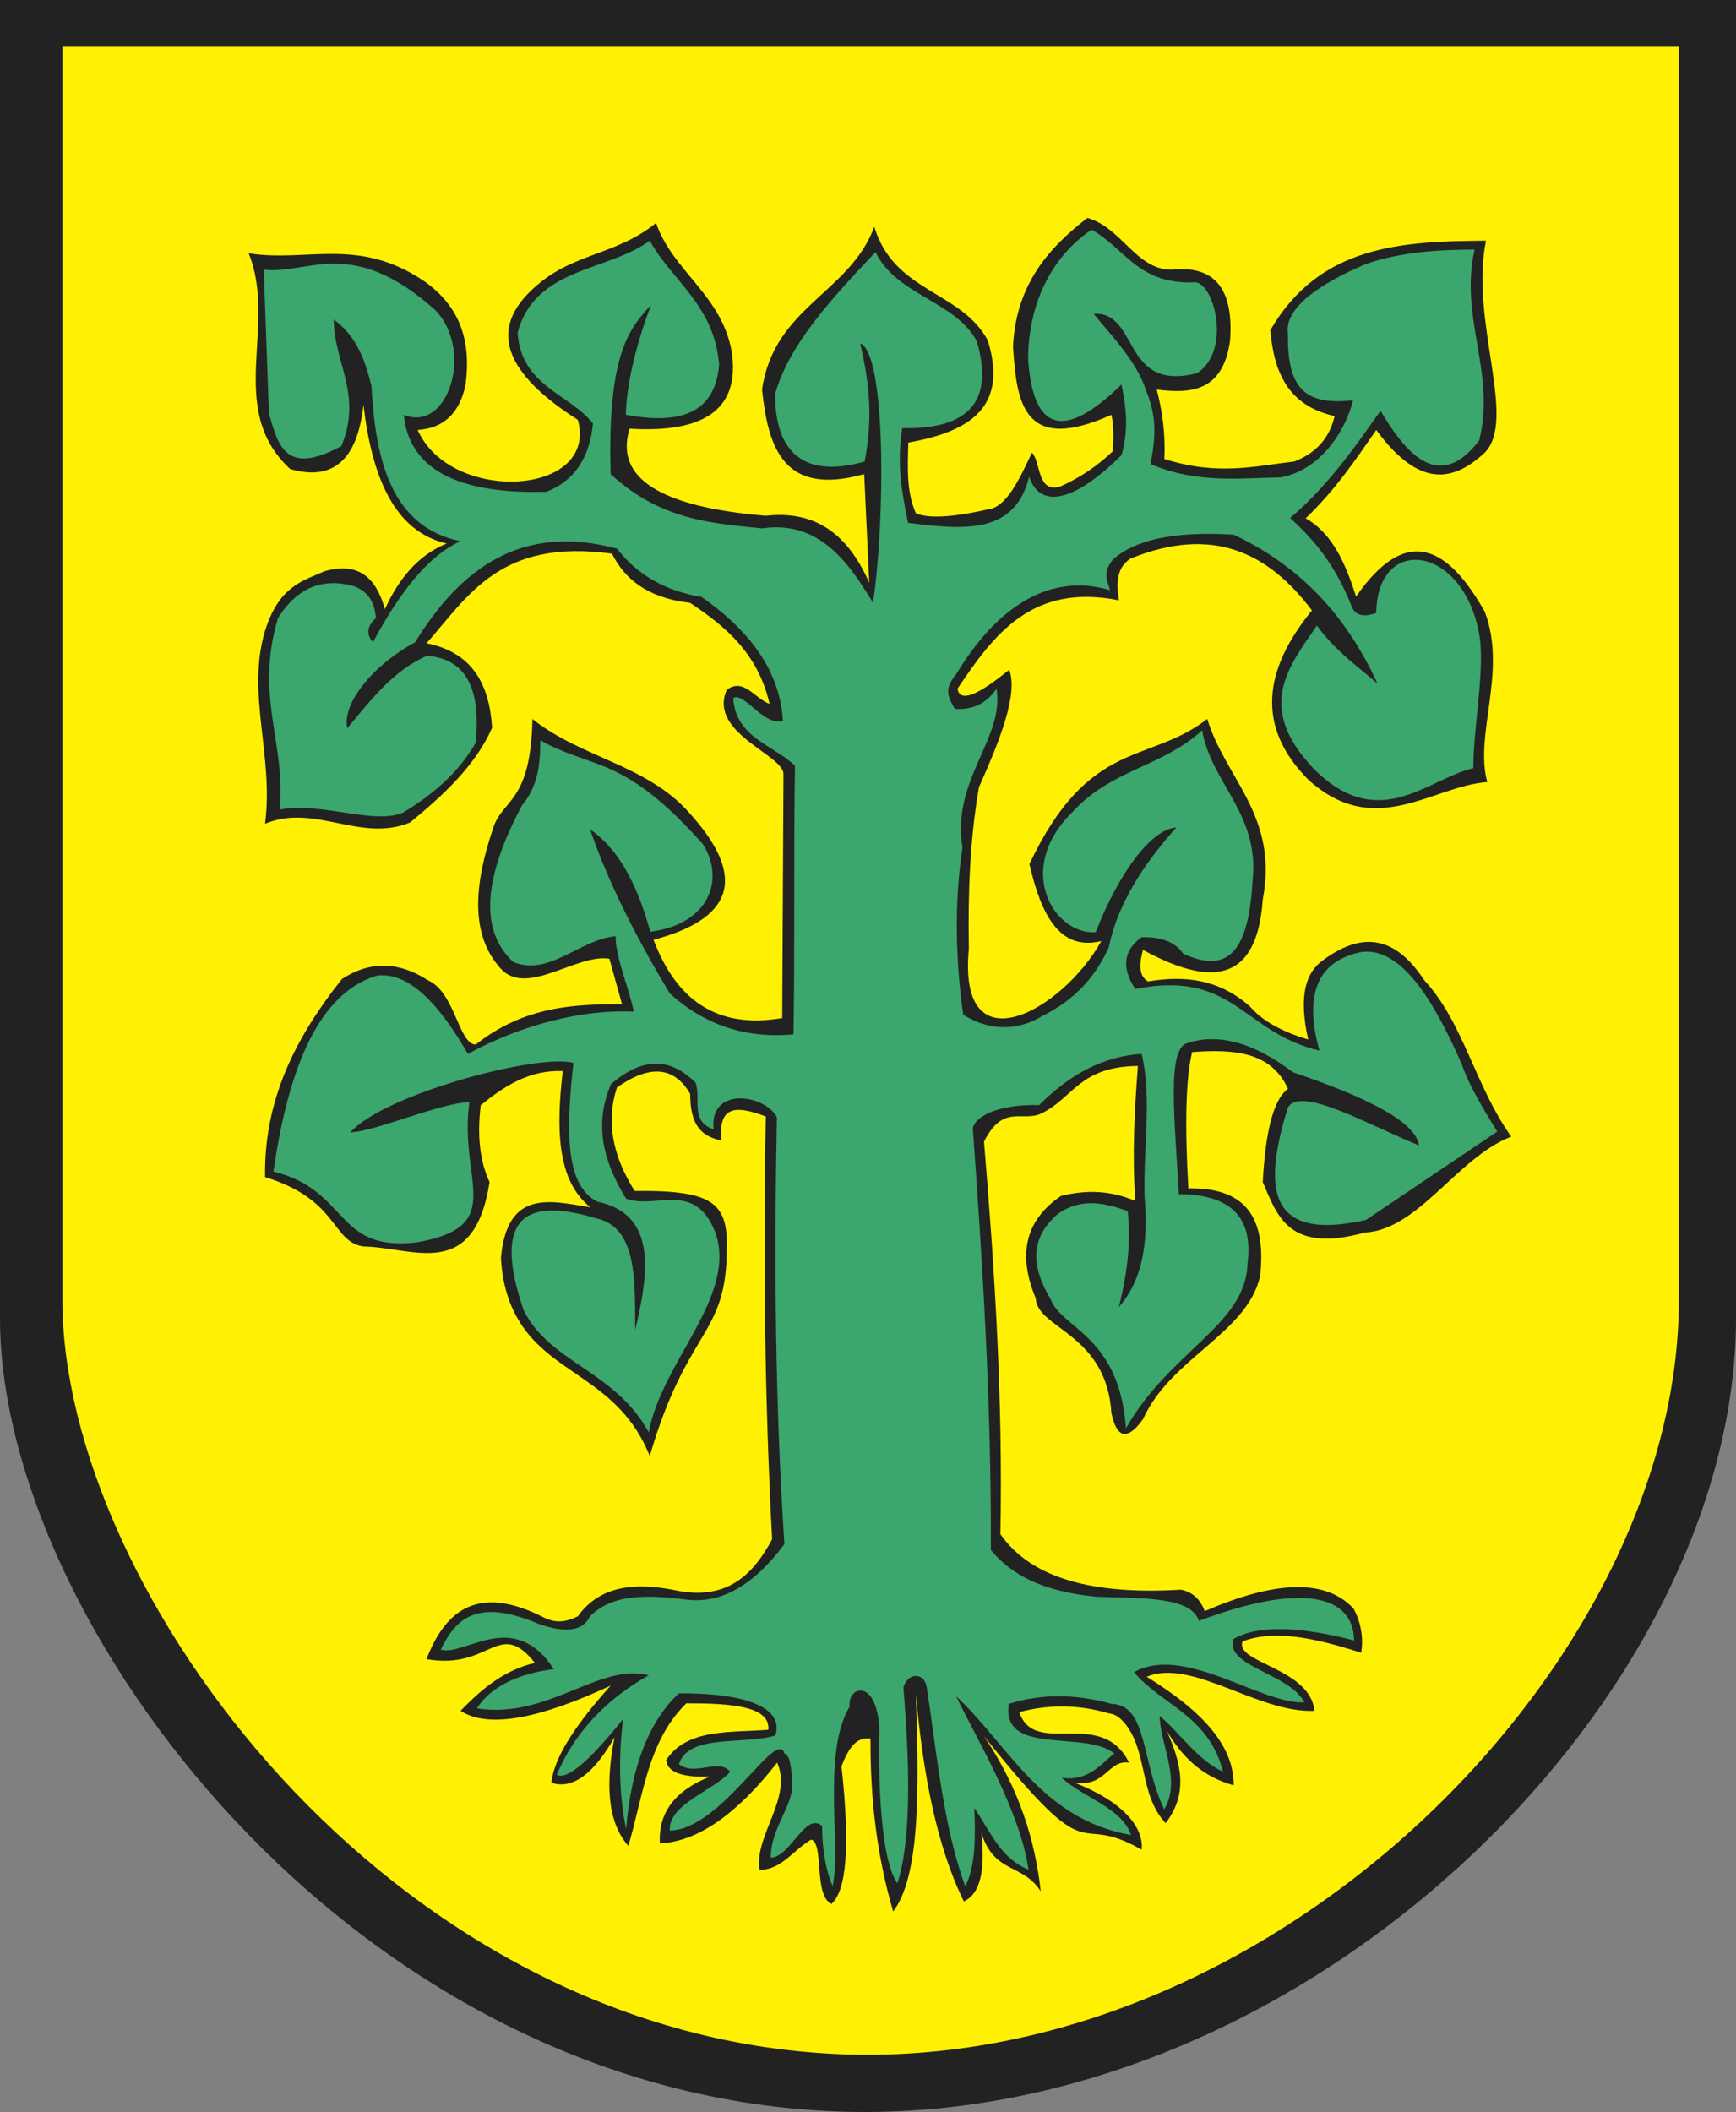 <?xml version="1.0" encoding="ISO-8859-1" standalone="yes"?>
<svg width="519.531" height="631.747">
  <rect width="100%" height="100%" fill="#808080" stroke="none"/>
  <defs> 
    <marker id="ArrowEnd" viewBox="0 0 10 10" refX="0" refY="5" 
     markerUnits="strokeWidth" 
     markerWidth="4" 
     markerHeight="3" 
     orient="auto"> 
        <path d="M 0 0 L 10 5 L 0 10 z" /> 
    </marker>
    <marker id="ArrowStart" viewBox="0 0 10 10" refX="10" refY="5" 
     markerUnits="strokeWidth" 
     markerWidth="4" 
     markerHeight="3" 
     orient="auto"> 
        <path d="M 10 0 L 0 5 L 10 10 z" /> 
    </marker> </defs>
<g>
<path style="stroke:none; fill-rule:evenodd; fill:#222222" d="M 0 0L 519.531 0L 519.531 394.296C 519.531 508.722 389.293 637.808 248.906 631.527C 104.477 625.066 0 484.992 0 394.296L 0 0"/>
<path style="stroke:none; fill-rule:evenodd; fill:#3ba66d" d="M 78.938 80.675C 92.215 82.218 105.117 70.308 130.274 92.753C 141.863 104.699 134.203 129.578 120.84 124.082C 122.426 140.175 136.645 147.851 163.496 147.105C 171.758 143.921 176.414 137.124 177.461 126.722C 170.543 117.789 155.953 115.624 154.899 99.472C 160.262 79.789 181.867 81.3 194.449 71.992C 201.367 84.32 213.703 91.242 215.211 108.984C 214.024 124.167 202.906 126.945 187.277 124.082C 187.527 113.89 190.949 101.441 194.824 91.25C 188.5 98.152 181.711 105.468 182.746 141.824C 197.844 155.667 212.945 156.48 228.043 158.054C 244.399 155.667 253.356 167.015 261.262 180.324C 264.961 155.316 265.184 105.675 257.422 102.71C 260.578 116.14 261.027 125.964 258.774 138.046C 240.82 143.179 231.883 135.539 231.973 117.82C 236.121 103.226 248.238 89.98 262.016 75.386C 268.219 88.378 286.156 90.093 292.36 102.187C 298.192 122.374 287.133 128.406 270.016 128.074C 268.34 138.867 269.82 146.804 271.746 156.394C 288.789 158.558 303.731 159.82 307.992 142.585C 311.035 151.718 320.547 151.078 335.621 136.16C 337.883 128.359 336.977 121.617 335.621 115.023C 318.492 131.75 309.18 129.234 307.688 107.476C 307.711 90.937 314.652 76.8 326.707 68.679C 337.074 74.687 340.68 85.207 357.817 84.449C 363.527 85.085 368.492 104.972 358.266 111.624C 335.621 117.437 340.945 93.031 327.324 93.886C 332.551 100.359 340.188 108.035 343.012 116.91C 346.297 124.757 345.824 131.167 344.301 138.804C 358.371 144.785 371.488 142.933 383.18 142.808C 395.086 140.679 402.633 129.078 404.914 119.73C 390.754 121.324 385.164 116.378 385.442 99.925C 384.188 91.874 395.61 84.582 408.844 78.945C 419.664 75.253 430.484 74.722 441.305 74.636C 436.656 95.292 447.774 111.496 442.664 131.773C 430.945 147.007 421.258 136.527 413.149 122.89C 408.465 129.214 399.227 143.812 386.117 154.957C 393.36 161.511 399.848 169.269 404.688 181.839C 405.875 184.144 408.266 184.648 411.86 183.347C 412.211 160.195 436.641 162.902 442.277 187.73C 444.981 198.285 440.926 216.062 440.926 229.777C 427.207 232.933 412.574 249.624 392.984 229.777C 375.645 211.339 385.688 199.421 394.113 187.121C 399.863 194.996 406.352 199.281 412.231 204.484C 401.836 181.742 386.813 168.25 369.199 159.941C 351.707 158.851 339.629 161.363 332.961 167.488C 329.824 171.468 331.496 173.847 332.207 176.546C 314.16 171.148 298.328 181.585 286.301 201.449C 283.422 205.124 282.645 207.144 285.777 212.027C 291.129 212.417 295.281 210.41 298.231 205.988C 300.695 220.937 284.672 233.183 288.039 253.55C 285.559 269.906 285.938 287.167 288.266 303.527C 296.539 308.714 305.117 308.187 312.192 303.753C 321.141 299.367 327.684 292.57 331.82 283.371C 334.953 268.113 344.852 255.562 352.047 247.519C 344.75 247.992 335.195 260.308 327.899 278.832C 315.543 279.707 303.418 260.167 320.875 242.98C 332.481 230.144 347.695 229.488 359.754 218.453C 362.531 234.347 377.035 243.48 374.852 263.437C 373.649 284.992 367.328 291.363 354.09 285.257C 351.742 281.82 347.59 280.183 341.633 280.351C 336.195 284.304 335.567 289.464 339.746 295.828C 369.332 289.953 371.793 308.843 394.86 314.25C 390.117 297.343 394.395 287.203 407.692 284.734C 418.984 283.5 428.625 298.054 437.512 318.476C 439.524 324.386 443.652 331.359 448.078 338.48C 434.992 347.285 421.906 356.093 408.82 364.902C 378.668 371.761 378.188 354.597 385.418 331.308C 389.274 324.703 409.461 336.46 424.676 342.628C 423.602 335.332 408.461 328.035 386.93 320.734C 375.16 311.828 364.59 308.933 355.223 312.054C 349.184 313.855 351.555 334.753 352.801 357.203C 369.117 357.253 375.063 364.828 373.34 378.109C 372.789 396.292 350.137 404.097 336.953 427.246C 335.02 399.503 317.742 397.476 314.453 388.679C 308.145 378.246 308.598 369.839 316.715 363.011C 323.633 358.234 330.555 359.792 337.477 362.257C 338.512 371.179 337.406 380.82 334.836 390.945C 342.141 382.703 343.656 371.148 342.543 358.093C 342.094 343.507 344.797 328.472 341.645 315.242C 330.106 315.992 320.106 321.406 310.973 330.578C 301.133 330.242 292.543 332.867 291.125 337.343C 293.836 375.371 296.684 417.191 296.535 463.648C 302.848 471.242 312.172 476.05 328.11 477.628C 342.09 478.078 356.527 477.628 358.781 484.843C 389.043 473.453 405.055 476.835 405.242 490.707C 390.207 486.8 376.977 485.746 369.156 490.257C 366.391 498.437 385.875 500.5 390.356 509.203C 377.574 509.953 354.418 491.761 339.383 500.183C 347.5 509.957 361.785 513.113 365.996 529.953C 358.402 526.496 353.141 518.374 347.051 513.265C 347.199 521.984 353.664 532.507 348.402 541.23C 341.363 526.453 343.496 510.042 332.617 509.656C 321.793 506.652 311.567 506.652 301.942 509.656C 299.492 525.46 324.766 517.335 333.516 524.542C 330.211 526.796 326 533.113 317.731 531.757C 324.043 537.621 335.774 540.777 338.481 548.898C 311.715 544.238 301.793 521.984 286.156 507.398C 292.375 520.324 305.246 541.527 307.809 559.273C 299.539 555.816 296.984 548.898 291.57 540.781C 291.871 548.148 292.168 558.07 288.867 564.234C 282.289 546.41 280.309 523.941 277.348 504.742C 276.649 500.195 271.77 500.175 270.375 504.695C 271.277 516.949 273.832 547.019 268.574 563.335C 262.824 555.406 262.899 526.007 263.164 516.874C 262.16 501.511 253.484 504.64 254.285 510.476C 245.965 524.222 251.785 551.996 249.184 564.242C 246.781 558.527 246.027 551.914 246.027 546.199C 241.067 541.839 236.555 555.519 230.692 555.671C 230.543 546.652 238.059 539.433 237.004 532.667C 236.856 527.558 236.102 524.851 234.75 524.55C 232.473 516.535 215.848 547.355 200.469 547.554C 199.867 539.738 213.699 535.527 218.512 529.964C 215.055 525.757 207.988 531.468 203.176 527.71C 206.031 518.539 222.422 522 232.043 519.14C 234.676 510.835 223.402 506.402 203.176 506.511C 194.457 514.554 188.891 528.234 187.391 547.109C 185.063 536.511 185.211 523.578 186.488 514.179C 176.266 526.96 169.649 532.523 166.641 530.867C 174.61 511.621 191.149 502.902 194.156 501.097C 179.121 497.339 164.086 514.328 142.731 511.019C 147.09 503.953 156.563 500.343 165.734 499.292C 153.707 480.8 138.82 495.687 131.902 493.429C 136.238 484.535 142.391 477.75 161.223 485.761C 169.34 488.617 174.453 487.863 176.559 483.507C 183.313 476.57 194.293 477.031 205.879 478.546C 216.102 479.597 225.727 474.035 234.746 461.859C 231.965 419.984 231.664 377.281 232.492 334.199C 228.887 327.281 212.195 324.878 213.547 337.804C 206.332 335.398 209.942 328.484 208.137 323.82C 201.297 317.128 193.328 315.324 182.879 324.269C 177.617 336.371 180.621 347.648 187.387 358.55C 196.254 361.855 207.832 352.988 214 368.472C 220.914 387.566 198.063 407.113 194.152 428.464C 184.078 409.972 164.531 407.714 156.715 391.929C 146.863 363.132 158.137 358.32 178.367 364.414C 190.711 367.101 190.02 382.832 190.094 397.792C 194.484 379.578 196.16 363.175 178.82 359.449C 168.867 354.675 169.481 337.218 171.606 317.949C 161.231 315.015 115.219 327.191 104.844 338.699C 112.059 338.55 131.906 329.828 140.481 329.679C 137.176 353.285 152.207 366.816 124.695 371.628C 100.035 374.484 104.699 356.144 81.844 350.429C 87.106 313.628 98.078 296.109 112.969 291.789C 122.664 290.812 131.535 300.582 140.031 315.242C 156.27 306.374 174.613 301.859 189.649 302.613C 188.598 296.601 184.086 286.074 184.238 280.058C 173.563 280.957 164.242 292.234 153.567 287.726C 142.969 277.839 145.223 261.527 156.27 240.816C 161.09 235.105 161.688 228.339 161.68 221.421C 177.465 230.292 186.488 225.628 210.399 252.546C 217.164 263.429 211.899 276.515 194.613 278.707C 189.953 261.714 183.637 252.996 176.57 248.035C 182.477 265.109 190.957 281.332 200.477 297.203C 211 306.675 223.328 310.734 237.465 309.382C 237.914 282.468 237.465 256.003 237.914 229.089C 231.75 222.925 220.172 220.82 219.422 208.792C 222.727 206.839 228.742 217.511 234.305 215.558C 233.254 199.019 222.426 187.289 209.949 178.57C 199.125 176.769 190.703 171.957 184.688 164.136C 156.418 156.539 138.074 169.621 124.242 192.105C 110.184 199.847 102.363 211.273 103.945 217.816C 110.445 210.039 117.738 200.339 127.852 196.164C 139.277 197.062 144.09 205.785 142.285 222.324C 137.102 231.269 129.43 237.734 120.633 243.074C 111.914 246.832 95.977 239.769 83.645 242.175C 85.746 222.781 76.129 208.343 83.195 184.886C 89.059 175.566 96.727 172.707 106.199 175.414C 109.207 176.757 111.918 178.707 112.512 184.886C 109.809 187.289 109.504 189.695 111.61 192.101C 119.277 177.816 127.695 166.539 137.77 161.878C 116.719 157.519 112.36 136.917 111.156 115.417C 109.203 107.601 106.797 100.683 99.883 95.57C 99.891 108.347 108.617 118.121 102.137 133.46C 86.016 142.078 83.324 134.238 80.484 123.539C 79.965 109.25 79.445 94.957 78.926 80.667"/>
<path style="stroke:none; fill-rule:evenodd; fill:#fff101" d="M 234.465 231.671C 234.84 225.886 211.817 219.343 217.481 206.382C 222.512 202.484 226.035 209.148 230.313 210.535C 226.809 195.417 217.113 187.371 206.531 180.335C 193.633 178.828 186.965 173.164 183.129 165.617C 149.613 161.031 140.258 178.191 127.641 192.417C 141.543 195.183 146.453 204.871 147.27 217.707C 142.25 229.035 132.809 237.718 122.734 246.015C 107.887 252.179 94.297 240.23 79.324 246.39C 81.965 226.007 73.664 207.511 79.324 188.636C 83.602 175.175 90.649 173.789 97.063 170.894C 107.633 167.874 112.664 173.156 115.18 182.218C 119.457 172.843 125.371 165.925 133.676 162.589C 118.008 158.945 111.34 142.835 108.762 121.066C 107 137.546 99.703 143.964 86.867 140.316C 67.336 122.351 83.219 97.363 74.414 75.765C 91.902 78.531 107.129 70.734 126.883 84.07C 138.395 92.121 140.91 102.945 139.336 115.023C 137.574 123.578 132.793 128.109 124.992 128.613C 134.867 150.828 179.16 148.433 172.934 125.593C 148.461 109.992 147.078 96.781 160.856 85.203C 171.926 75.64 184.512 76.269 196.34 66.707C 201.246 81.05 215.969 88.222 218.988 105.21C 221.629 123.046 209.93 129.527 188.414 128.234C 183.887 142.957 197.473 151.636 229.18 154.281C 245.16 152.457 254.219 161.007 260.133 174.285C 259.633 163.464 259.129 152.644 258.625 141.82C 234.539 148.546 229.902 134.054 228.051 116.531C 231.699 91.617 254.223 87.843 261.645 67.835C 267.645 87.593 287.477 86.828 295.617 101.808C 301.594 121.312 291.027 128.988 271.836 132.382C 271.633 139.75 271.231 147.179 274.098 153.519C 277.746 155.152 284.918 154.777 295.613 152.39C 301.277 151.781 305.176 143.089 308.824 135.406C 311.59 138.171 310.207 147.359 317.129 145.597C 322.914 143.082 328.199 139.558 332.981 135.031C 333.356 130.378 333.231 126.726 332.606 124.085C 306.117 135.964 304.242 120.281 303.164 103.703C 304.004 85.484 313.504 74.351 325.434 65.199C 335.75 68.089 340.027 80.8 350.723 80.675C 363.555 79.292 369.344 86.46 368.086 102.191C 365.844 117.078 356.524 117.816 346.192 116.535C 347.824 123.011 348.832 129.808 348.453 137.296C 364.633 142.378 375.445 139.41 387.332 138.05C 393.875 135.535 397.899 131.007 399.41 124.46C 385.215 121.292 381.254 111.035 380.16 98.792C 395.004 73.187 419.699 72.191 444.711 71.992C 439.805 96.023 454.145 125.343 444.336 135.41C 434.711 144.343 424.52 145.855 411.875 128.617C 405.977 137.093 399.656 146.562 390.738 155.039C 398.926 159.679 402.699 168.746 405.836 178.441C 420.934 156.73 433.266 163.402 444.34 182.968C 451.141 200.808 441.164 219.695 445.094 233.929C 428.645 235.089 411.465 251.386 391.492 233.175C 375.828 217.386 378.094 200.398 392.621 182.593C 379.789 165.542 363.18 156.984 338.266 167.117C 333.977 170.003 334.11 174.66 334.871 179.57C 308.762 174.374 297.422 189.847 286.555 205.992C 287.184 210.14 292.34 208.253 302.031 200.332C 304.695 207.609 299.402 221.082 292.973 235.437C 290.27 250.976 289.641 267.207 289.953 283.753C 286.469 320.027 318.098 302.222 329.59 281.492C 317.031 284.585 311.563 273.511 308.074 258.468C 325.938 220.675 343.809 228.644 361.301 215.058C 366.711 232.925 382.692 243.996 377.91 269.039C 376.152 294.46 361.934 294.964 342.051 284.136C 341.039 288.039 340.531 291.691 343.559 293.574C 354.754 291.687 364.949 292.945 374.133 301.121C 377.781 305.398 383.82 308.667 391.496 310.933C 388.477 297.343 390.992 290.675 396.024 287.152C 406.527 279.476 416.719 278.718 426.219 293.191C 437.984 305.867 441.379 324.675 452.266 340C 436.16 346.164 424.586 367.808 408.477 368.687C 385.578 374.949 382.317 363.757 377.902 353.589C 378.656 339.874 380.668 329.304 385.449 325.656C 380.309 314.429 368.977 313.812 356.762 314.71C 354.781 322.949 354.594 337.167 355.633 355.476C 374.129 355.097 378.785 365.789 377.149 381.523C 373.375 398.886 350.348 406.058 342.043 424.554C 337.391 430.972 334.242 430.339 332.606 422.667C 331.098 398.761 310.336 397.503 309.957 388.316C 304.422 375.105 306.938 364.914 317.508 357.742C 325.434 355.73 332.856 356.234 339.777 359.25C 338.766 345.789 339.524 332.324 340.531 318.859C 323.012 319.046 321.344 328.296 311.75 333.011C 305.996 335.839 300.238 329.992 294.481 341.503C 297.723 380.234 300.176 419.164 299.387 458.902C 308.82 472.46 327.82 477.05 353.367 475.511C 356.766 476.136 359.156 478.269 360.539 481.929C 381.172 472.996 396.524 471.992 405.082 481.175C 407.344 485.324 408.102 490.234 407.344 494.386C 393.754 489.984 381.422 487.339 371.86 490.992C 369.344 497.406 392.117 498.917 393.375 511.753C 376.516 512.507 356.633 495.902 343.172 501.562C 360.914 512.507 369.219 522.699 369.219 534.027C 359.719 531.449 353.68 525.41 349.211 517.796C 353.254 526.98 355.906 536.164 348.836 545.351C 342.336 538.269 343.086 529.449 339.707 520.804C 338.582 517.925 335.613 512.753 331.852 512.515C 322.918 509.874 313.984 509.75 305.051 512.14C 309.578 525.855 329.586 510.507 337.891 527.238C 331.477 526.359 331.098 534.535 321.66 533.277C 336.067 538.874 342.36 546.675 341.664 553.281C 320.527 541.203 328.453 561.96 294.481 519.308C 305.238 535.351 309.766 550.703 311.465 565.738C 306.059 557.308 297.625 560.582 293.727 548.374C 294.86 559.699 293.352 566.492 288.445 568.757C 280.266 552.085 276.242 530.57 274.102 506.851C 274.981 534.082 275.574 560.808 267.309 571.781C 262.371 555.078 260.422 537.777 260.516 520.066C 257.625 519.804 254.731 520.546 251.836 528.371C 254.57 553.316 253.125 565.71 248.817 569.515C 243.406 566.874 246.68 551.398 242.777 550.265C 237.469 553.281 233.957 559.324 227.301 559.324C 225.668 549.007 237.238 537.933 232.582 527.238C 220.379 542.839 208.676 550.894 197.477 551.394C 196.977 542.21 202.004 535.542 212.574 531.39C 204.145 531.765 199.742 530.132 199.363 526.484C 205.527 517.023 218.406 518.3 229.938 517.425C 230.598 510.363 218.887 509.488 205.402 509.5C 193.824 520.82 192.492 537.265 188.039 552.156C 181.559 544.734 181.309 533.156 183.891 519.691C 177.602 530.761 171.309 535.292 165.016 533.281C 165.828 525.292 172.875 515.226 182.754 504.214C 162.117 513.808 146.391 517.269 137.832 511.761C 144.5 504.781 151.422 499.367 160.102 497.417C 149.156 483.828 146.891 499.679 127.641 496.285C 133.363 481.437 143.176 474.136 161.992 483.453C 164.883 484.968 168.024 485.976 172.938 483.453C 179.606 474.144 190.426 473.136 203.137 475.906C 217.832 478.523 225.442 470.914 231.07 460.429C 228.887 419.316 228.352 377.101 229.184 333.968C 221.371 331.054 214.692 329.91 215.973 341.14C 207.777 339.644 206.652 333.726 206.535 327.175C 201.758 319 194.457 318.371 184.645 325.289C 181.375 335.101 183.137 345.421 189.926 356.242C 214.207 355.992 218.11 360.015 217.481 375.117C 216.977 399.777 205.527 397.64 194.453 435.515C 185.27 412.742 165.516 411.484 155.574 395.503C 152.18 390.093 150.293 383.679 149.914 376.253C 151.785 355.687 164.57 359.128 176.715 361.156C 166.563 353.121 166.449 337.511 168.41 320.386C 158.34 319.996 150.918 324.906 143.875 330.578C 142.742 339.761 143.625 347.437 146.516 353.605C 141.797 383.617 123.551 373.042 108.766 372.855C 99.078 371.347 101.469 358.89 79.324 352.093C 78.945 328.816 88.633 310.066 102.348 292.828C 110.902 287.292 119.457 287.671 128.016 293.203C 136.192 296.726 137.199 312.328 142.36 312.453C 156.984 300.878 172.149 300.374 186.149 300.374C 185.016 296.351 183.508 290.812 182.375 286.785C 172.688 285.152 157.715 298.234 149.91 289.804C 140.66 279.675 141.793 264.703 147.649 247.527C 150.414 238.972 158.844 240.23 159.348 215.066C 173.817 226.64 193.574 228.781 206.156 243C 224.559 263.195 218.453 275.023 195.59 281.124C 202.289 298.835 214.305 307.957 234.094 304.527C 234.219 280.246 234.344 255.957 234.469 231.671L 234.465 231.671zM 18.668 14L 502.426 14L 502.426 388.871C 502.426 497.656 381.156 620.386 250.438 614.417C 115.953 608.277 18.672 475.097 18.672 388.871L 18.672 14"/>
</g>
</svg>